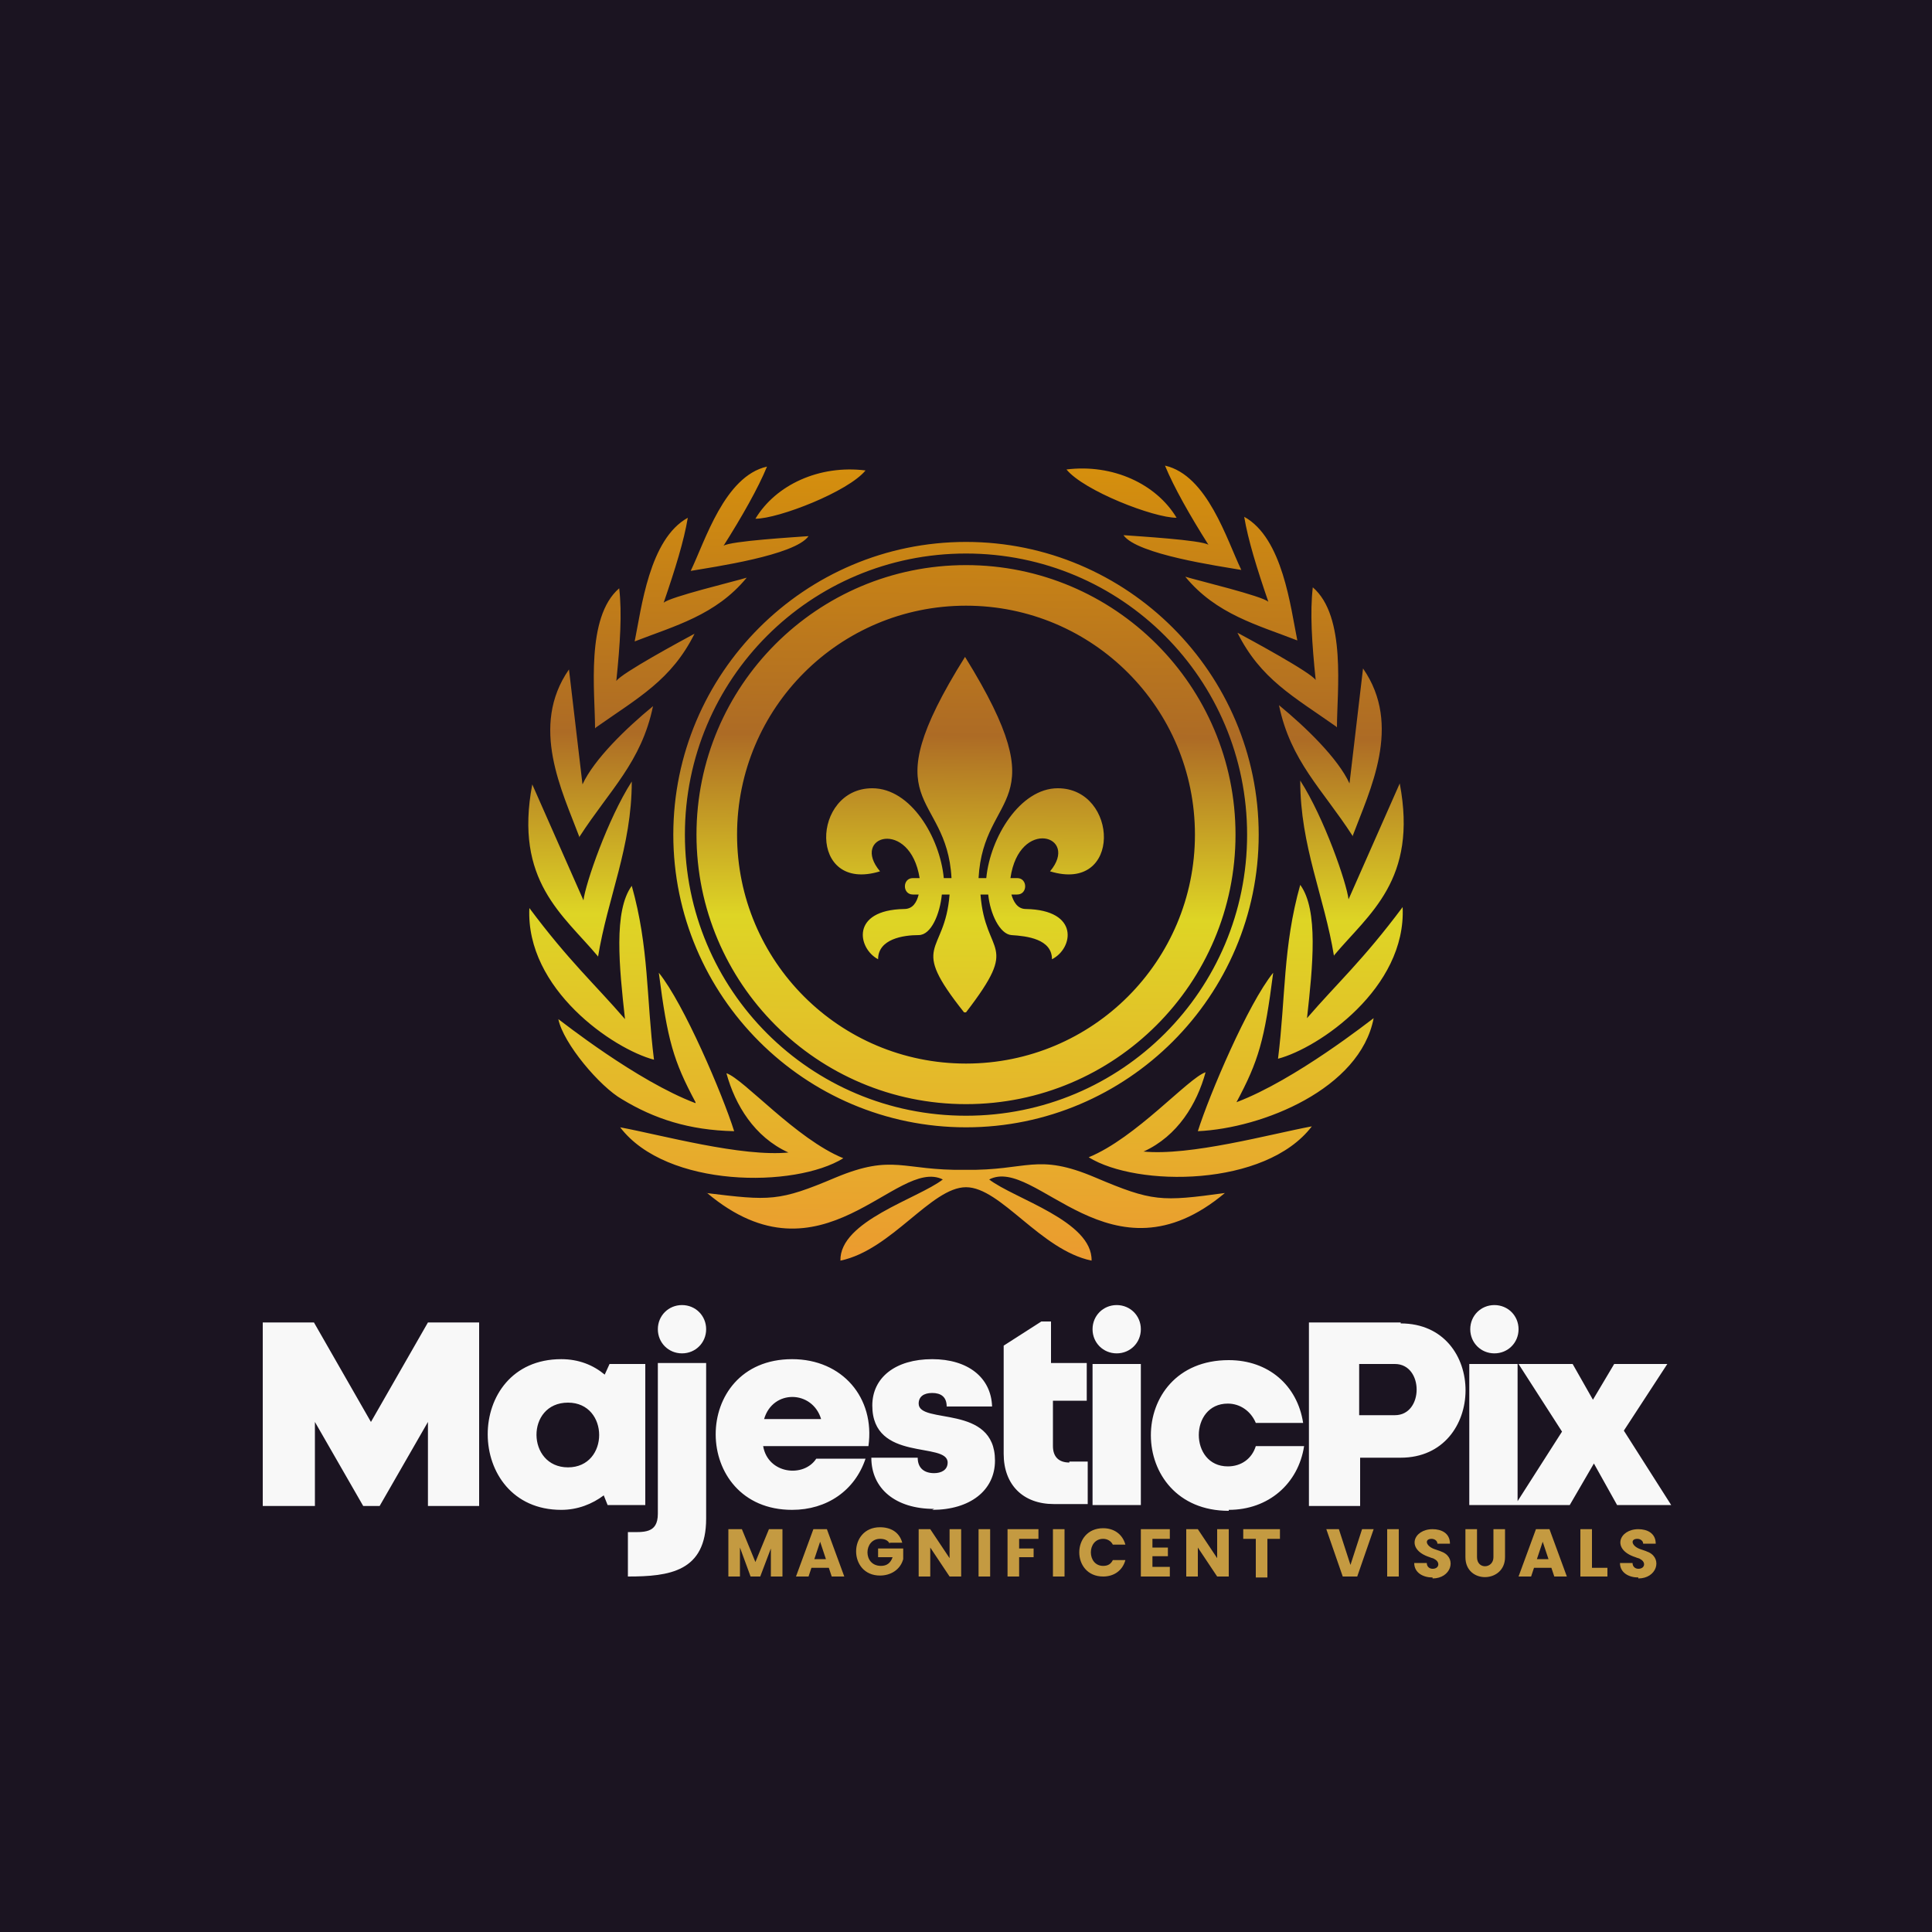 <?xml version="1.0" encoding="UTF-8"?>
<!DOCTYPE svg PUBLIC "-//W3C//DTD SVG 1.1//EN" "http://www.w3.org/Graphics/SVG/1.1/DTD/svg11.dtd">
<!-- Creator: CorelDRAW 2023 -->
<svg xmlns="http://www.w3.org/2000/svg" xml:space="preserve" width="2000px" height="2000px" version="1.1" style="shape-rendering:geometricPrecision; text-rendering:geometricPrecision; image-rendering:optimizeQuality; fill-rule:evenodd; clip-rule:evenodd"
viewBox="0 0 2000 2000"
 xmlns:xlink="http://www.w3.org/1999/xlink"
 xmlns:xodm="http://www.corel.com/coreldraw/odm/2003">
 <defs>
  <style type="text/css">
   <![CDATA[
    .fil0 {fill:#1B1421}
    .fil2 {fill:#C49A41;fill-rule:nonzero}
    .fil3 {fill:#F8F8F8;fill-rule:nonzero}
    .fil1 {fill:url(#id0)}
   ]]>
  </style>
  <linearGradient id="id0" gradientUnits="userSpaceOnUse" x1="1004" y1="481" x2="996" y2="1305">
   <stop offset="0" style="stop-opacity:1; stop-color:#D6900D"/>
   <stop offset="0.341" style="stop-opacity:1; stop-color:#AD6B25"/>
   <stop offset="0.569" style="stop-opacity:1; stop-color:#DED525"/>
   <stop offset="1" style="stop-opacity:1; stop-color:#EB9A2F"/>
  </linearGradient>
 </defs>
 <g id="Layer_x0020_1">
  <polygon class="fil0" points="0,-5 2000,-5 2000,2005 0,2005 "/>
  <path class="fil1" d="M732 1235c119,100 196,-38 244,-14 -26,20 -107,43 -106,84 53,-11 94,-76 130,-76 36,0 77,65 130,76 1,-41 -80,-64 -106,-84 48,-25 126,113 244,14 -66,9 -75,9 -134,-16 -61,-26 -70,-7 -135,-8 -65,1 -74,-17 -134,8 -59,25 -68,24 -134,16zm451 -43c49,5 132,-18 175,-26 -48,63 -181,63 -231,32 49,-20 103,-82 121,-88 -9,33 -29,66 -64,82zm97 -51c61,-23 139,-85 142,-87 -14,73 -115,114 -182,117 12,-38 52,-132 78,-164 -9,70 -15,91 -38,134zm73 -87c31,-36 58,-60 99,-115 4,84 -87,146 -129,157 8,-64 5,-116 23,-180 19,26 13,84 7,138zm28 -64c-10,-62 -35,-114 -35,-182 25,39 48,106 50,123l53 -120c19,100 -32,135 -68,178zm19 -125c-31,-48 -64,-77 -76,-135 28,23 61,55 73,81l14 -119c41,59 7,126 -11,174zm-17 -113c-44,-31 -78,-49 -102,-97 13,7 76,41 81,49 -4,-39 -6,-70 -3,-96 35,30 25,108 25,145zm-40 -89c-41,-16 -84,-27 -116,-66 13,4 80,20 86,26 -12,-35 -21,-64 -25,-88 40,22 48,94 55,128zm-125 -127c-24,0 -96,-28 -114,-50 48,-6 93,15 114,50zm67 54c-23,-4 -108,-16 -122,-36 13,1 81,5 88,10 -19,-30 -36,-60 -45,-82 44,10 64,77 79,108zm-468 603c-49,5 -132,-18 -175,-26 48,63 181,63 231,32 -49,-20 -103,-82 -121,-88 9,33 29,66 64,82zm-97 -51c-61,-23 -139,-85 -142,-87 5,25 43,70 66,83 33,20 69,32 116,33 -12,-38 -52,-132 -78,-164 9,70 15,91 38,134zm-73 -87c-31,-36 -58,-60 -99,-115 -4,84 87,146 129,157 -8,-64 -5,-116 -23,-180 -19,26 -13,84 -7,138zm-28 -64c10,-62 35,-114 35,-182 -25,39 -48,106 -50,123l-53 -120c-19,100 32,135 68,178zm-19 -125c31,-48 64,-77 76,-135 -28,23 -61,55 -73,81l-14 -119c-41,59 -7,126 11,174zm17 -113c44,-31 78,-49 102,-97 -13,7 -76,41 -81,49 4,-39 6,-70 3,-96 -35,30 -25,108 -25,145zm40 -89c41,-16 84,-27 116,-66 -13,4 -80,20 -86,26 12,-35 21,-64 25,-88 -40,22 -48,94 -55,128zm125 -127c24,0 96,-28 114,-50 -48,-6 -93,15 -114,50zm-67 54c23,-4 108,-16 122,-36 -13,1 -81,5 -88,10 19,-30 36,-60 45,-82 -44,10 -64,77 -79,108zm285 -30c167,0 303,136 303,303 0,167 -136,303 -303,303 -167,0 -303,-136 -303,-303 0,-167 136,-303 303,-303zm0 12c161,0 291,130 291,291 0,161 -130,291 -291,291 -161,0 -291,-130 -291,-291 0,-161 130,-291 291,-291zm0 12c154,0 279,125 279,279 0,154 -125,279 -279,279 -154,0 -279,-125 -279,-279 0,-154 125,-279 279,-279zm0 42c131,0 237,106 237,237 0,131 -106,237 -237,237 -131,0 -237,-106 -237,-237 0,-131 106,-237 237,-237zm0 421c57,-74 20,-57 15,-122l8 0c2,20 12,41 24,42 16,1 42,4 42,25 22,-11 29,-51 -27,-52 -9,0 -13,-8 -15,-15l6 0c11,0 11,-17 0,-17l-7 0c9,-63 72,-44 41,-7 75,23 71,-86 8,-86 -39,0 -70,51 -74,93l-8 0c5,-92 84,-71 -14,-229 -99,158 -19,137 -14,229l-8 0c-4,-42 -34,-93 -74,-93 -63,0 -67,109 8,86 -31,-37 31,-55 41,7l-7 0c-11,0 -11,17 0,17l6 0c-2,8 -6,15 -15,15 -56,1 -48,41 -27,52 0,-21 26,-25 42,-25 13,0 22,-22 24,-42l8 0c-5,64 -43,49 15,122z"/>
  <path class="fil2" d="M810 1583l0 49 -12 0 0 -29 -11 29 -10 0 -11 -30 0 30 -12 0 0 -49 14 0 14 34 14 -34 14 0zm48 40l-18 0 -3 9 -13 0 18 -49 14 0 18 49 -13 0 -3 -9zm-3 -9l-6 -18 -6 18 12 0zm66 -16c-2,-4 -6,-5 -10,-5 -17,0 -18,28 1,28 6,0 10,-3 12,-9l-15 0 0 -9 26 0 0 11c-3,11 -13,17 -24,17 -33,0 -33,-50 0,-50 11,0 20,5 23,16l-13 0zm74 34l-12 0 -20 -30 0 30 -12 0 0 -49 12 0 20 30 0 -30 12 0 0 49zm30 -49l0 49 -12 0 0 -49 12 0zm50 0l0 10 -20 0 0 10 15 0 0 9 -15 0 0 20 -12 0 0 -49 32 0zm27 0l0 49 -12 0 0 -49 12 0zm40 -1c11,0 20,6 23,17l-13 0c-2,-4 -6,-6 -10,-6 -17,0 -17,28 0,28 5,0 8,-2 10,-6l13 0c-3,11 -12,17 -23,17 -33,0 -33,-50 0,-50zm51 10l0 10 16 0 0 9 -16 0 0 11 18 0 0 10 -30 0 0 -49 30 0 0 10 -18 0zm79 40l-12 0 -20 -30 0 30 -12 0 0 -49 12 0 20 30 0 -30 12 0 0 49zm53 -49l0 10 -13 0 0 40 -12 0 0 -40 -13 0 0 -10 38 0zm97 0l-17 49 -15 0 -17 -49 13 0 12 37 12 -37 13 0zm26 0l0 49 -12 0 0 -49 12 0zm35 50c-10,0 -19,-5 -19,-15l13 0c0,4 3,6 6,6 7,0 8,-7 2,-10 -1,-1 -3,-1 -5,-2 -25,-8 -17,-29 3,-29 9,0 18,4 18,15l-13 0c0,-3 -3,-5 -6,-5 -8,0 -6,8 4,11 3,1 6,2 8,3 14,7 8,27 -11,27zm46 -50l0 29c0,13 17,12 17,0l0 -29 12 0 0 29c0,27 -41,28 -41,0l0 -29 12 0zm77 40l-18 0 -3 9 -13 0 18 -49 14 0 18 49 -13 0 -3 -9zm-3 -9l-6 -18 -6 18 12 0zm45 9l16 0 0 9 -28 0 0 -49 12 0 0 40zm48 10c-10,0 -19,-5 -19,-15l13 0c0,4 3,6 6,6 7,0 8,-7 2,-10 -1,-1 -3,-1 -5,-2 -25,-8 -17,-29 3,-29 9,0 18,4 18,15l-13 0c0,-3 -3,-5 -6,-5 -8,0 -6,8 4,11 3,1 6,2 8,3 14,7 8,27 -11,27z"/>
  <path class="fil3" d="M1730 1558l-49 -77 45 -69 -55 0 -22 37 -21 -37 -56 0 45 70 -46 72 0 -142 -50 0 0 146 104 0 25 -43 24 43 56 0zm-183 -207c14,0 25,11 25,25 0,14 -11,25 -25,25 -14,0 -25,-11 -25,-25 0,-14 11,-25 25,-25zm-103 114l-37 0 0 -53 37 0c30,0 30,53 0,53zm6 -96l-95 0 0 190 53 0 0 -50 42 0c89,0 90,-139 0,-139zm-178 194c41,0 72,-27 78,-66l-50 0c-4,13 -15,21 -29,21 -40,0 -40,-65 0,-65 13,0 24,8 29,20l49 0c-6,-39 -36,-65 -77,-65 -108,0 -107,156 0,156zm-141 -5l50 0 0 -146 -50 0 0 146zm25 -207c14,0 25,11 25,25 0,14 -11,25 -25,25 -14,0 -25,-11 -25,-25 0,-14 11,-25 25,-25zm-49 163c-11,0 -17,-6 -17,-17l0 -47 35 0 0 -39 -37 0 0 -43 -10 0 -39 25 0 112c0,32 20,52 52,52l35 0 0 -44 -19 0zm-142 49c39,0 65,-20 65,-51 0,-59 -79,-37 -79,-59 0,-7 5,-11 14,-11 9,0 15,4 15,14l47 0c-1,-30 -25,-49 -62,-49 -38,0 -62,19 -62,48 0,59 78,37 78,59 0,8 -7,11 -14,11 -10,0 -17,-5 -17,-16l-48 0c0,32 25,53 65,53zm-145 -156c-106,0 -105,156 0,156 36,0 65,-20 76,-53l-51 0c-13,20 -50,16 -55,-13l109 0c7,-50 -27,-90 -79,-90zm30 62l-59 0c9,-31 50,-30 59,0zm-200 163c43,0 81,-5 81,-60l0 -161 -50 0 0 156c0,21 -15,19 -31,19l0 44zm56 -281c14,0 25,11 25,25 0,14 -11,25 -25,25 -14,0 -25,-11 -25,-25 0,-14 11,-25 25,-25zm-75 61l-5 11c-12,-10 -27,-16 -45,-16 -102,0 -101,156 0,156 17,0 32,-6 44,-15l4 10 39 0 0 -146 -38 0zm-43 107c-43,0 -44,-67 0,-67 43,0 43,67 0,67zm-316 40l0 -190 53 0 59 103 59 -103 53 0 0 190 -53 0 0 -87 -50 87 -17 0 -50 -87 0 87 -53 0z"/>
 </g>
</svg>

